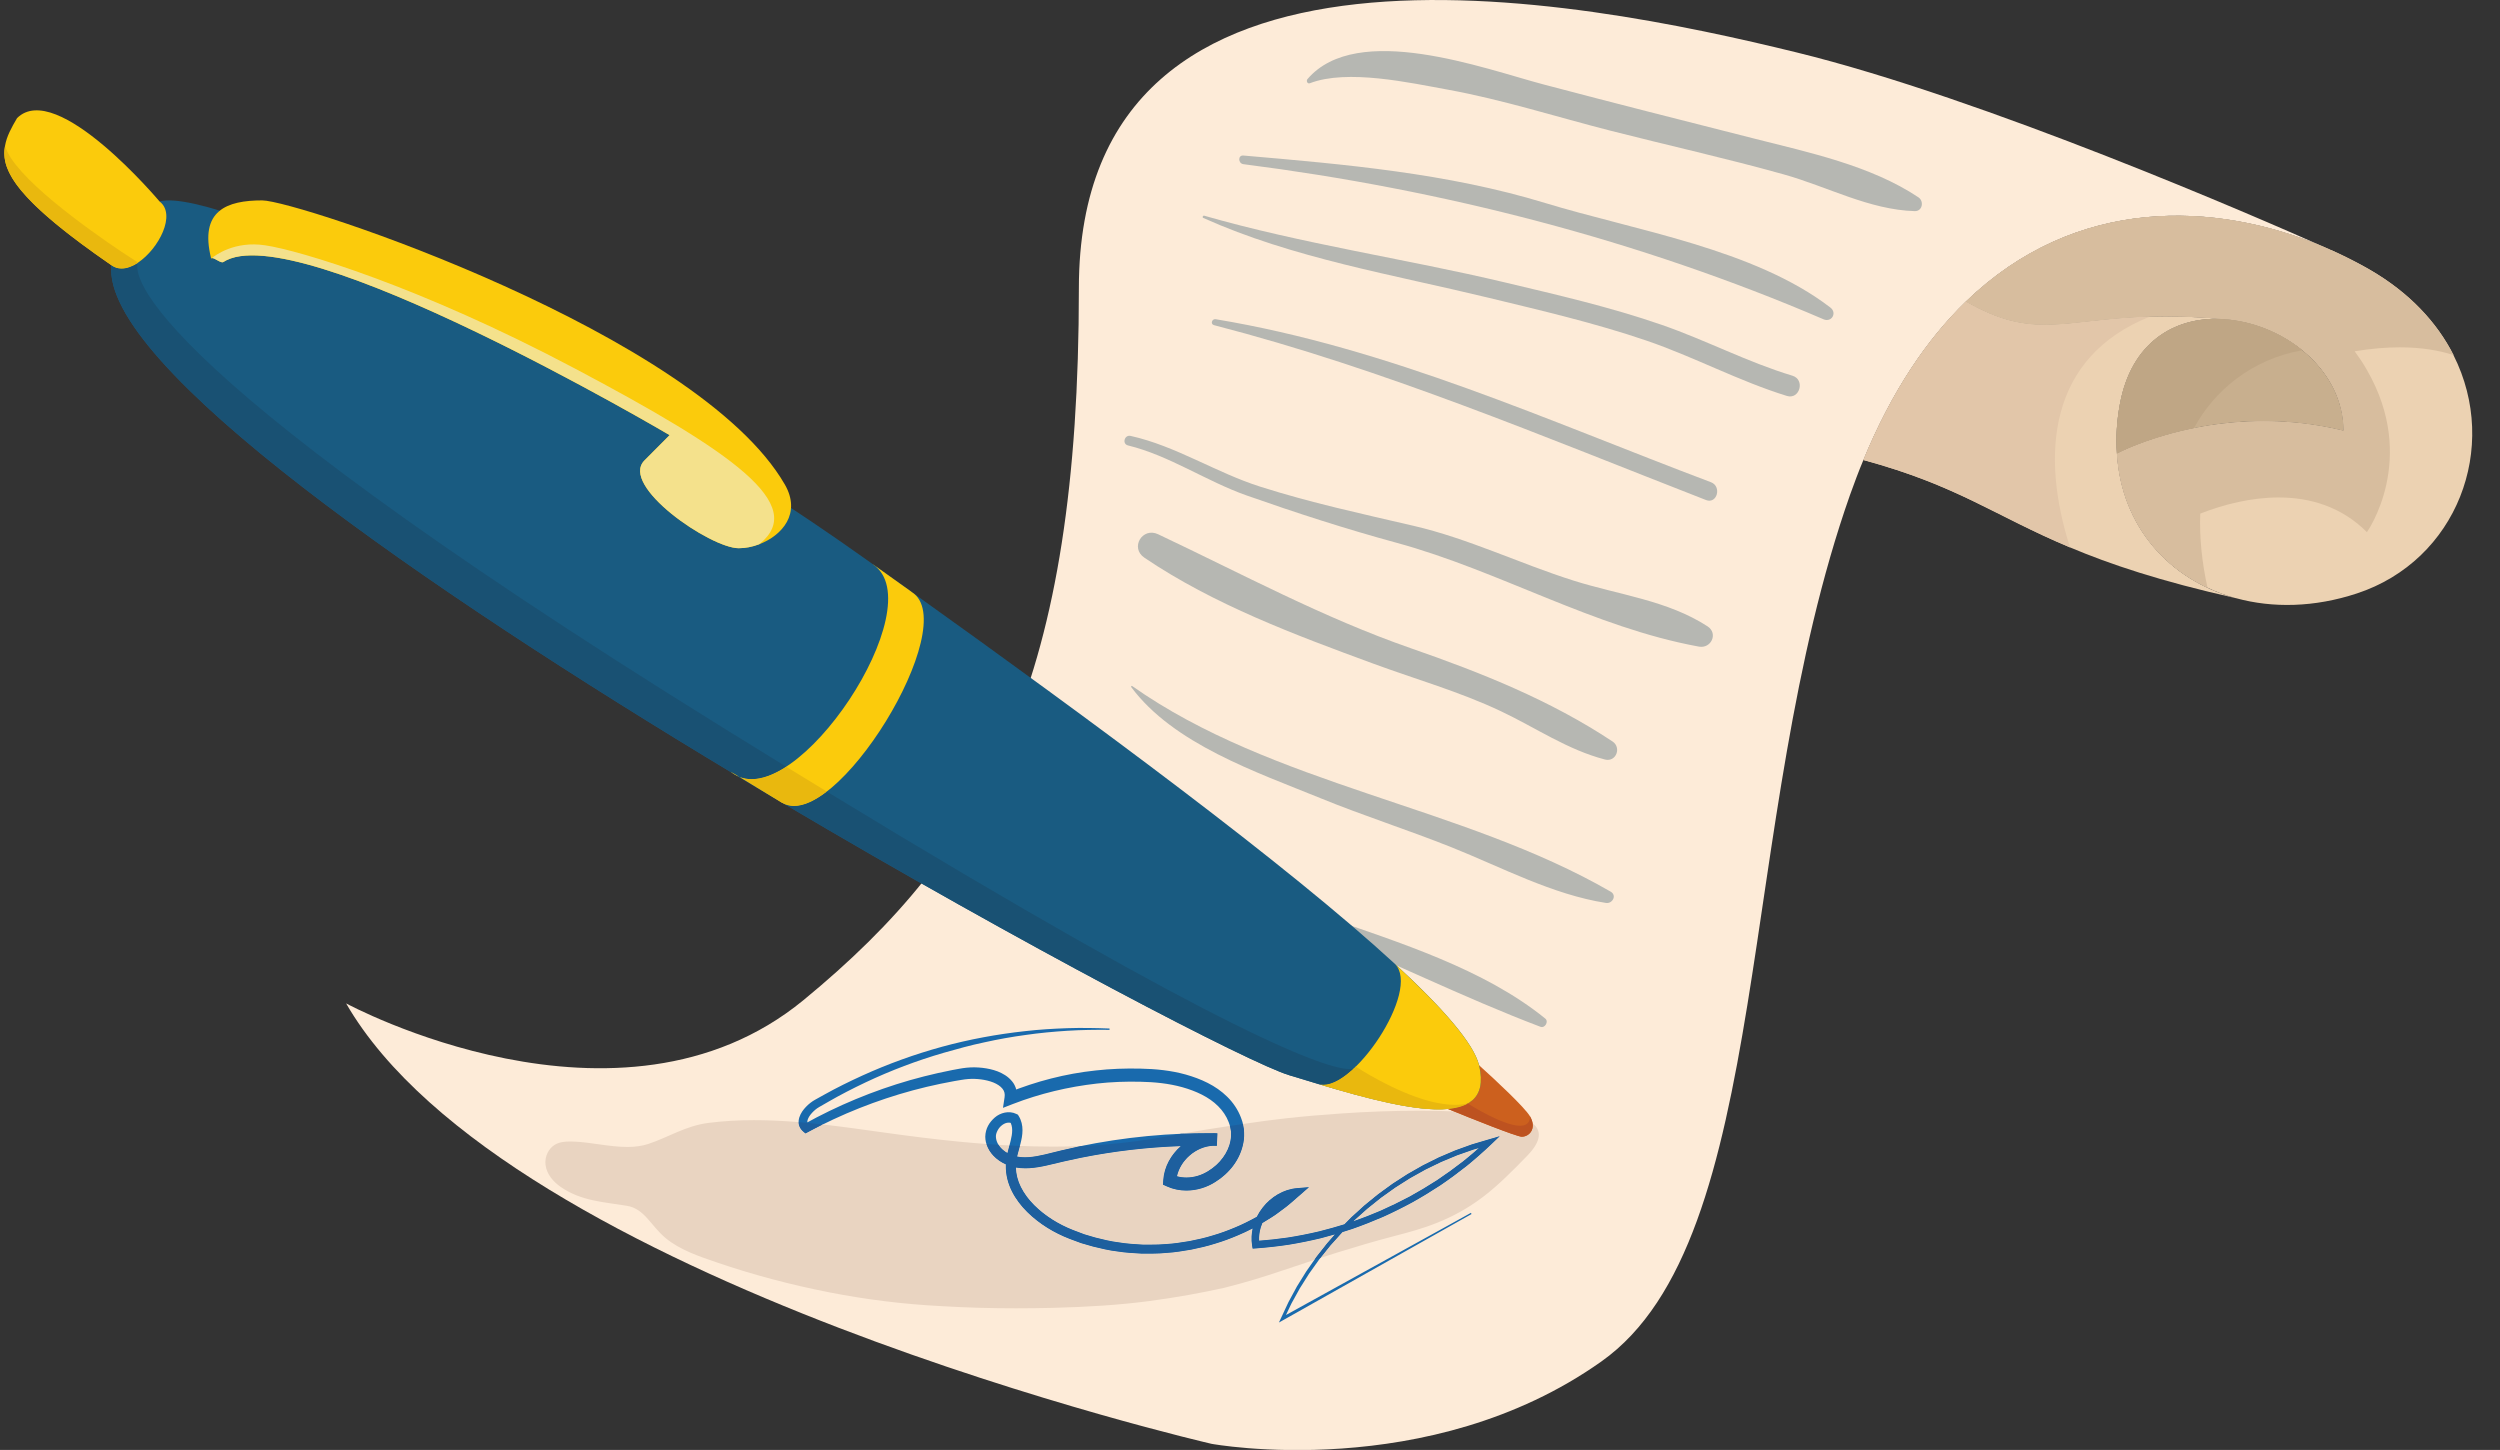 <?xml version="1.0" encoding="UTF-8"?><svg xmlns="http://www.w3.org/2000/svg" xmlns:xlink="http://www.w3.org/1999/xlink" height="235.0" preserveAspectRatio="xMidYMid meet" version="1.0" viewBox="-0.7 0.0 405.2 235.0" width="405.2" zoomAndPan="magnify"><rect x="-0.7" y="0.0" width="405.2" height="235.0" fill="#333333" stroke="none"/><defs><clipPath id="a"><path d="M 55 0 L 376 0 L 376 235.031 L 55 235.031 Z M 55 0"/></clipPath></defs><g><g clip-path="url(#a)"><path d="M 375.992 40.039 C 358.352 32.551 335.691 31.719 317.941 48.871 C 311.629 54.973 305.93 63.379 301.32 74.559 C 300.555 76.371 299.852 78.27 299.145 80.234 C 280.477 133.293 286.879 200.84 258.863 220.66 C 230.875 240.5 195.672 234.016 195.672 234.016 C 195.672 234.016 81.422 207.711 55.395 162.629 C 55.395 162.629 99.664 186.633 129.531 162.098 C 159.402 137.562 174.164 110.039 174.164 46.719 C 174.164 -16.586 255.578 -0.051 290.441 8.484 C 320.93 15.953 365.367 35.301 375.992 40.039" fill="#fdebd8"/></g><g><path d="M 381.285 96.191 C 374.414 98.453 367.676 98.582 361.742 96.961 L 361.551 96.918 C 359.992 96.492 358.5 95.938 357.094 95.254 C 348.836 91.391 343.031 83.668 342.414 73.512 C 343.184 73.109 359.203 64.914 379.152 69.824 C 379.152 60.328 370.383 53.18 361.422 51.902 C 360.996 51.816 360.547 51.773 360.121 51.773 C 359.801 51.73 359.48 51.711 359.16 51.688 C 350.172 50.871 344.008 51.41 339.062 51.949 C 331.09 52.82 326.293 53.691 317.941 48.871 C 335.691 31.719 358.352 32.551 375.992 40.039 C 376.102 40.082 376.207 40.125 376.293 40.168 L 376.527 40.273 C 376.699 40.336 376.848 40.402 376.996 40.488 C 377.125 40.531 377.23 40.57 377.316 40.613 C 377.551 40.723 377.766 40.809 378 40.934 L 378.172 41 L 378.191 41.02 C 378.301 41.062 378.34 41.086 378.34 41.086 C 380.09 41.918 381.797 42.789 383.418 43.73 C 389.863 47.465 394.301 52.285 396.969 57.555 L 396.969 57.574 C 404.52 72.555 397.48 90.879 381.285 96.191" fill="#ecd2b2"/></g><g><path d="M 379.152 69.824 C 369.809 67.52 361.336 68.094 354.895 69.395 C 347.555 70.867 342.816 73.301 342.414 73.512 C 342.223 70.996 342.371 68.352 342.883 65.555 C 344.738 55.398 351.777 51.434 359.16 51.688 C 359.48 51.711 359.801 51.73 360.121 51.773 C 360.547 51.816 360.977 51.859 361.422 51.902 C 365.391 52.477 369.34 54.184 372.473 56.766 C 376.422 59.965 379.152 64.531 379.152 69.824" fill="#c8af8e"/></g><g><path d="M 361.551 96.918 C 349.391 94.188 341.238 91.434 334.816 88.727 C 322.637 83.625 316.66 78.719 301.32 74.559 C 305.93 63.379 311.629 54.973 317.941 48.871 C 328.93 55.207 333.773 51.711 347.789 51.305 C 351.012 51.219 354.746 51.281 359.16 51.688 C 351.777 51.434 344.738 55.398 342.883 65.555 C 342.371 68.352 342.223 70.996 342.414 73.512 C 343.141 85.418 350.969 93.973 361.551 96.918" fill="#ecd2b2"/></g><g><path d="M 334.816 88.727 C 322.637 83.625 316.66 78.719 301.32 74.559 C 305.93 63.379 311.629 54.973 317.941 48.871 C 323.027 51.809 326.793 52.633 330.762 52.633 C 331.383 52.633 332.012 52.613 332.648 52.574 C 336.402 52.367 340.527 51.629 346.219 51.363 C 346.727 51.34 347.25 51.32 347.789 51.305 C 331.277 57.898 329.996 73.684 334.816 88.727" fill="#e2c6a9"/></g><g><path d="M 357.094 95.254 C 348.875 91.41 343.09 83.746 342.422 73.664 C 342.422 73.664 342.422 73.66 342.422 73.66 C 342.422 73.652 342.422 73.645 342.422 73.637 C 342.422 73.637 342.422 73.633 342.422 73.629 C 342.422 73.621 342.418 73.617 342.418 73.609 C 342.418 73.605 342.418 73.598 342.418 73.594 C 342.418 73.59 342.418 73.582 342.418 73.578 C 342.418 73.57 342.414 73.566 342.414 73.559 C 342.414 73.555 342.414 73.551 342.414 73.547 C 342.414 73.535 342.414 73.523 342.414 73.512 C 342.434 73.5 342.473 73.484 342.52 73.457 C 343.746 72.832 353.176 68.262 366.191 68.262 C 370.215 68.262 374.578 68.699 379.152 69.824 C 379.152 69.812 379.152 69.805 379.152 69.793 C 379.152 69.789 379.152 69.785 379.152 69.781 C 379.152 69.777 379.152 69.77 379.152 69.762 C 379.152 69.758 379.152 69.758 379.152 69.754 C 379.152 69.746 379.152 69.738 379.152 69.734 C 379.152 69.73 379.152 69.727 379.152 69.723 C 379.152 69.715 379.152 69.711 379.152 69.703 C 379.152 69.699 379.152 69.695 379.152 69.695 C 379.152 69.688 379.152 69.68 379.152 69.672 C 379.152 69.668 379.152 69.668 379.148 69.664 C 379.148 69.656 379.148 69.648 379.148 69.641 C 379.148 69.641 379.148 69.637 379.148 69.637 C 379.035 60.234 370.324 53.172 361.422 51.902 C 360.996 51.816 360.547 51.773 360.121 51.773 C 359.801 51.73 359.48 51.711 359.16 51.688 C 357.172 51.504 355.32 51.391 353.594 51.328 C 352.434 51.289 351.332 51.27 350.277 51.27 C 349.613 51.27 348.969 51.277 348.34 51.289 C 348.156 51.297 347.973 51.301 347.789 51.305 C 347.254 51.32 346.727 51.34 346.219 51.363 C 343.523 51.488 341.18 51.719 339.062 51.949 C 336.703 52.207 334.625 52.465 332.648 52.574 C 332.016 52.609 331.391 52.633 330.773 52.633 C 326.801 52.633 323.031 51.805 317.941 48.871 C 328.316 38.848 340.367 34.965 352.113 34.965 C 360.465 34.965 368.66 36.926 375.992 40.039 C 376.102 40.082 376.207 40.125 376.293 40.168 L 376.527 40.273 C 376.699 40.336 376.848 40.402 376.996 40.488 C 377.125 40.531 377.23 40.57 377.316 40.613 C 377.551 40.723 377.766 40.809 378 40.934 L 378.172 41 L 378.191 41.02 C 378.301 41.062 378.34 41.086 378.34 41.086 C 380.09 41.918 381.797 42.789 383.418 43.73 C 389.863 47.465 394.301 52.285 396.969 57.555 C 394.715 56.82 391.855 56.297 388.262 56.297 C 386.098 56.297 383.668 56.488 380.945 56.938 C 381.629 57.875 382.309 58.855 382.93 59.965 C 391.312 74.473 382.93 86.25 382.93 86.25 C 378.84 82.152 373.773 80.629 368.617 80.629 C 364.27 80.629 359.859 81.711 355.918 83.242 C 355.77 87.039 356.176 91.094 357.094 95.254" fill="#d7bd9e"/></g><g><path d="M 379.152 69.824 L 379.152 69.824 M 379.152 69.824 L 379.152 69.824 M 379.152 69.793 C 379.152 69.789 379.152 69.785 379.152 69.781 C 379.152 69.785 379.152 69.789 379.152 69.793 M 379.152 69.762 C 379.152 69.762 379.152 69.758 379.152 69.754 C 379.152 69.758 379.152 69.758 379.152 69.762 M 379.152 69.734 C 379.152 69.73 379.152 69.727 379.152 69.723 C 379.152 69.727 379.152 69.73 379.152 69.734 M 379.152 69.703 C 379.152 69.699 379.152 69.695 379.152 69.695 C 379.152 69.695 379.152 69.699 379.152 69.703 M 379.152 69.672 C 379.152 69.668 379.152 69.668 379.148 69.664 C 379.152 69.668 379.152 69.668 379.152 69.672 M 379.148 69.641 C 379.148 69.641 379.148 69.637 379.148 69.637 C 379.148 69.637 379.148 69.641 379.148 69.641 M 360.121 51.773 C 359.801 51.73 359.48 51.711 359.16 51.688 C 359.48 51.711 359.801 51.73 360.121 51.773" fill="#b89c7d"/></g><g><path d="M 342.422 73.664 C 342.422 73.664 342.422 73.664 342.422 73.66 C 342.422 73.66 342.422 73.664 342.422 73.664 M 342.422 73.637 C 342.422 73.637 342.422 73.633 342.422 73.629 C 342.422 73.633 342.422 73.637 342.422 73.637 M 342.418 73.609 C 342.418 73.605 342.418 73.598 342.418 73.594 C 342.418 73.598 342.418 73.605 342.418 73.609 M 342.418 73.578 C 342.418 73.57 342.414 73.566 342.414 73.559 C 342.414 73.566 342.418 73.57 342.418 73.578 M 342.414 73.547 C 342.414 73.535 342.414 73.523 342.414 73.512 C 342.414 73.523 342.414 73.535 342.414 73.547 M 359.16 51.688 C 357.172 51.508 355.32 51.391 353.594 51.328 C 355.32 51.391 357.172 51.504 359.16 51.688 M 346.219 51.363 C 346.727 51.34 347.254 51.32 347.789 51.305 C 347.973 51.301 348.156 51.297 348.34 51.289 C 348.152 51.297 347.969 51.301 347.789 51.305 C 347.254 51.32 346.727 51.34 346.219 51.363" fill="#d7bd9e"/></g><g><path d="M 330.762 52.633 C 326.793 52.633 323.027 51.809 317.941 48.871 C 323.031 51.805 326.801 52.633 330.773 52.633 C 331.391 52.633 332.016 52.609 332.648 52.574 C 332.012 52.613 331.383 52.633 330.762 52.633 M 346.219 51.363 C 346.727 51.34 347.254 51.32 347.789 51.305 C 347.25 51.32 346.727 51.34 346.219 51.363" fill="#cfb295"/></g><g><path d="M 342.414 73.512 C 342.359 72.816 342.332 72.105 342.332 71.391 C 342.332 69.516 342.512 67.574 342.883 65.555 C 342.891 65.52 342.895 65.484 342.902 65.449 C 342.902 65.441 342.906 65.438 342.906 65.43 C 342.91 65.398 342.918 65.367 342.926 65.34 C 342.926 65.332 342.926 65.328 342.926 65.324 C 344.785 55.645 351.414 51.68 358.492 51.676 C 358.492 51.676 358.492 51.676 358.496 51.676 C 358.719 51.676 358.938 51.68 359.16 51.688 C 359.48 51.711 359.801 51.73 360.121 51.773 C 360.547 51.816 360.977 51.859 361.422 51.902 C 365.391 52.477 369.34 54.184 372.473 56.766 C 364.109 58.238 358.074 63.484 354.895 69.395 C 347.961 70.785 343.352 73.035 342.52 73.457 C 342.473 73.484 342.438 73.5 342.414 73.512" fill="#bfa685"/></g><g><path d="M 342.414 73.512 C 342.359 72.816 342.332 72.105 342.332 71.391 C 342.332 72.105 342.359 72.816 342.414 73.512 M 342.902 65.449 C 342.902 65.441 342.906 65.438 342.906 65.43 C 342.906 65.438 342.902 65.441 342.902 65.449 M 342.926 65.34 C 342.926 65.332 342.926 65.328 342.926 65.324 C 342.926 65.328 342.926 65.332 342.926 65.34 M 359.16 51.688 C 358.938 51.68 358.719 51.676 358.496 51.676 C 358.719 51.676 358.938 51.68 359.16 51.688 M 358.492 51.676 C 358.492 51.676 358.492 51.676 358.496 51.676 C 358.492 51.676 358.492 51.676 358.492 51.676" fill="#e2c6a9"/></g><g><path d="M 342.414 73.512 C 342.438 73.5 342.473 73.484 342.52 73.457 C 342.473 73.484 342.434 73.5 342.414 73.512" fill="#b09476"/></g><g><path d="M 179.133 166.918 C 176.855 166.895 174.582 166.926 172.316 167.066 C 170.051 167.211 167.789 167.418 165.543 167.746 C 163.297 168.047 161.062 168.449 158.848 168.941 C 156.633 169.406 154.445 170.012 152.27 170.633 C 147.922 171.895 143.68 173.5 139.59 175.434 C 137.551 176.406 135.535 177.43 133.578 178.562 L 132.109 179.406 C 131.625 179.684 131.297 179.965 130.934 180.348 C 130.594 180.707 130.316 181.129 130.199 181.512 C 130.094 181.914 130.152 182.082 130.387 182.289 L 129.598 182.219 C 135.035 179.191 140.824 176.785 146.82 175.066 C 148.324 174.648 149.832 174.25 151.355 173.914 L 153.645 173.434 C 154.395 173.305 155.195 173.125 155.992 173.051 C 156.875 172.961 157.676 172.984 158.516 173.074 C 159.348 173.172 160.18 173.34 161 173.652 C 161.812 173.977 162.645 174.434 163.305 175.223 C 163.988 175.992 164.266 177.184 164.094 178.16 L 162.738 177.082 C 167.254 175.254 172.016 174.02 176.863 173.504 C 179.285 173.23 181.727 173.145 184.16 173.203 C 186.57 173.25 189.094 173.492 191.508 174.168 C 193.902 174.855 196.32 175.891 198.223 177.777 C 199.168 178.707 199.941 179.852 200.426 181.117 C 200.535 181.473 200.652 181.68 200.75 182.152 L 200.914 183.035 C 200.965 183.758 200.977 184.543 200.832 185.195 C 200.336 187.938 198.539 190.176 196.293 191.566 C 194.086 193 191.039 193.477 188.449 192.305 L 187.793 192.008 L 187.844 191.273 C 187.988 189.074 189.141 187.094 190.73 185.73 C 192.312 184.359 194.438 183.516 196.621 183.684 L 196.527 185.719 C 189.137 185.555 181.727 186.195 174.473 187.656 C 172.648 188.02 170.887 188.445 169.031 188.887 C 168.102 189.098 167.133 189.281 166.121 189.34 C 165.098 189.391 164.098 189.344 163.031 188.996 C 162.02 188.66 161.066 188.117 160.305 187.309 C 159.547 186.523 158.992 185.375 158.992 184.238 C 159.027 182.879 159.66 181.895 160.543 181.121 C 161.391 180.379 162.832 179.945 164.055 180.559 L 164.277 180.668 L 164.402 180.863 C 165.332 182.355 165.031 184.062 164.711 185.32 L 164.207 187.215 C 164.141 187.496 164.062 187.859 164.035 188.062 C 164.012 188.383 163.965 188.727 163.953 189.027 C 163.934 190.098 164.227 191.336 164.762 192.391 C 165.293 193.469 166.047 194.453 166.922 195.332 C 168.68 197.082 170.891 198.449 173.211 199.359 L 175.047 200.055 L 176.863 200.59 C 178.094 200.895 179.348 201.211 180.617 201.363 C 181.883 201.578 183.16 201.648 184.441 201.73 C 185.723 201.73 187.008 201.766 188.285 201.637 C 189.566 201.578 190.836 201.355 192.102 201.156 C 193.363 200.906 194.617 200.633 195.844 200.246 C 197.074 199.895 198.285 199.445 199.465 198.949 C 200.656 198.461 201.801 197.883 202.926 197.262 C 204.023 196.605 205.145 195.965 206.156 195.176 C 207.215 194.445 208.16 193.582 209.137 192.746 L 209.629 193.855 C 208.723 193.922 207.836 194.211 207.035 194.668 C 206.234 195.125 205.523 195.75 204.941 196.477 C 204.363 197.203 203.914 198.039 203.648 198.926 C 203.379 199.809 203.297 200.742 203.43 201.645 L 202.797 201.133 C 204.535 201.016 206.266 200.832 207.992 200.586 C 209.715 200.316 211.422 199.98 213.121 199.578 C 214.812 199.156 216.488 198.676 218.145 198.129 C 219.797 197.562 221.422 196.938 223.027 196.25 C 224.621 195.543 226.191 194.781 227.734 193.965 C 229.266 193.121 230.762 192.23 232.227 191.281 C 233.68 190.309 235.094 189.285 236.473 188.211 C 237.832 187.117 239.148 185.973 240.426 184.781 L 240.848 185.539 L 238.133 186.316 L 235.465 187.25 L 232.855 188.34 L 230.309 189.578 L 227.84 190.957 L 225.445 192.473 L 223.141 194.117 L 220.93 195.887 L 218.816 197.773 L 216.809 199.773 L 214.914 201.883 L 213.141 204.098 L 211.496 206.402 L 209.98 208.805 L 208.609 211.285 L 207.391 213.848 L 207.031 213.523 L 237.703 196.582 L 237.809 196.77 L 207.277 213.969 L 206.586 214.355 L 206.922 213.641 L 208.137 211.043 L 209.5 208.52 L 211.012 206.082 L 212.656 203.73 L 214.434 201.477 L 216.332 199.324 L 218.348 197.281 L 220.473 195.352 L 222.699 193.539 L 225.023 191.852 L 227.438 190.293 L 229.938 188.871 L 232.512 187.59 L 235.156 186.461 L 237.863 185.484 L 240.625 184.668 L 242.391 184.148 L 241.047 185.43 C 239.762 186.652 238.434 187.824 237.059 188.949 C 235.668 190.051 234.242 191.102 232.773 192.102 C 231.293 193.078 229.777 194 228.227 194.867 C 226.668 195.715 225.078 196.504 223.461 197.234 C 221.828 197.941 220.18 198.59 218.5 199.18 C 216.816 199.742 215.113 200.246 213.395 200.688 C 211.664 201.105 209.926 201.457 208.172 201.746 C 206.41 202.012 204.645 202.207 202.871 202.34 L 202.324 202.379 L 202.234 201.828 C 201.891 199.629 202.633 197.395 203.965 195.703 C 205.293 194.012 207.293 192.758 209.523 192.574 L 211.469 192.414 L 210.016 193.684 C 209.012 194.559 208.027 195.465 206.93 196.23 C 205.883 197.059 204.723 197.734 203.582 198.422 C 202.418 199.074 201.23 199.684 200 200.199 C 198.773 200.727 197.52 201.195 196.242 201.574 C 194.973 201.98 193.672 202.273 192.363 202.543 C 191.047 202.758 189.73 202.996 188.395 203.066 C 187.066 203.207 185.73 203.184 184.395 203.188 C 183.062 203.113 181.727 203.047 180.402 202.832 C 179.07 202.68 177.773 202.363 176.465 202.043 L 174.512 201.48 L 172.672 200.797 C 170.121 199.812 167.773 198.383 165.801 196.453 C 163.867 194.531 162.27 191.965 162.324 188.902 C 162.336 188.555 162.379 188.242 162.402 187.91 C 162.457 187.465 162.527 187.188 162.605 186.832 L 163.098 184.926 C 163.41 183.707 163.508 182.562 162.98 181.77 L 163.324 182.074 C 162.824 181.828 162.172 181.973 161.629 182.434 C 161.094 182.855 160.715 183.641 160.715 184.16 C 160.715 185.621 162.043 186.84 163.57 187.312 C 164.281 187.551 165.184 187.613 166.016 187.551 C 166.867 187.496 167.742 187.328 168.625 187.121 C 170.402 186.68 172.266 186.215 174.102 185.836 C 181.477 184.289 189.023 183.57 196.566 183.68 L 196.473 185.715 C 194.918 185.605 193.309 186.234 192.098 187.301 C 190.879 188.363 190.051 189.871 189.949 191.414 L 189.344 190.387 C 191.152 191.195 193.398 190.922 195.184 189.766 C 196.984 188.664 198.406 186.824 198.746 184.828 C 198.855 184.305 198.824 183.891 198.828 183.422 L 198.664 182.539 C 198.652 182.43 198.512 182.086 198.441 181.871 C 198.074 180.906 197.484 180.031 196.73 179.285 C 195.223 177.773 193.109 176.828 190.938 176.215 C 188.742 175.605 186.473 175.375 184.105 175.328 C 181.766 175.277 179.422 175.359 177.094 175.621 C 172.441 176.148 167.852 177.242 163.477 178.934 L 161.863 179.562 L 162.121 177.855 C 162.203 177.309 162.109 176.859 161.777 176.453 C 161.453 176.043 160.91 175.695 160.297 175.445 C 159.059 174.961 157.551 174.789 156.199 174.891 C 155.457 174.949 154.75 175.102 153.977 175.223 L 151.73 175.66 C 150.234 175.961 148.754 176.332 147.277 176.719 C 141.387 178.312 135.672 180.578 130.285 183.477 L 129.852 183.707 L 129.492 183.406 C 129.18 183.141 128.898 182.762 128.789 182.316 C 128.684 181.871 128.75 181.457 128.855 181.102 C 129.09 180.395 129.488 179.863 129.93 179.402 C 130.344 178.957 130.914 178.516 131.426 178.238 L 132.93 177.402 C 134.934 176.285 136.992 175.277 139.078 174.324 C 143.254 172.426 147.574 170.867 151.992 169.656 C 156.41 168.449 160.926 167.621 165.469 167.125 C 167.734 166.863 170.02 166.727 172.297 166.648 C 174.582 166.574 176.863 166.613 179.137 166.703 L 179.133 166.918" fill="#196aad"/></g><g><path d="M 163.988 212.051 C 160.07 212.051 156.031 211.949 151.965 211.703 C 145.801 211.395 139.676 210.641 133.574 209.438 C 127.461 208.23 121.371 206.633 115.367 204.574 C 112.734 203.672 109.535 202.621 107.188 200.672 C 104.762 198.66 103.797 195.918 100.914 195.438 C 97.223 194.82 93.52 194.688 90.199 192.391 C 89.055 191.602 87.906 190.367 87.719 188.793 C 87.551 187.359 88.285 186.105 89.223 185.543 C 89.957 185.109 90.797 185.016 91.652 185.016 C 91.891 185.016 92.133 185.02 92.371 185.031 C 95.043 185.133 98.102 185.898 100.977 185.898 C 102.152 185.898 103.301 185.77 104.375 185.41 C 107.629 184.336 110.395 182.484 114.102 182.004 C 116.527 181.688 118.996 181.555 121.512 181.555 C 123.672 181.555 125.859 181.652 128.082 181.82 C 128.301 181.836 128.52 181.852 128.734 181.871 C 128.738 182.016 128.754 182.164 128.789 182.316 C 128.898 182.762 129.18 183.141 129.492 183.406 L 129.852 183.707 L 130.285 183.477 C 131.066 183.055 131.855 182.648 132.652 182.254 C 135.871 182.613 139.133 183.078 142.391 183.535 C 146.512 184.113 150.629 184.637 154.73 185.039 C 156.223 185.184 157.703 185.309 159.18 185.418 C 159.402 186.133 159.809 186.797 160.305 187.309 C 160.887 187.93 161.586 188.395 162.332 188.727 C 162.328 188.785 162.328 188.844 162.324 188.902 C 162.27 191.965 163.867 194.531 165.801 196.453 C 167.773 198.383 170.121 199.812 172.672 200.797 L 174.512 201.48 L 176.465 202.043 C 177.773 202.363 179.07 202.68 180.402 202.832 C 181.727 203.047 183.062 203.113 184.395 203.188 C 185.73 203.184 187.066 203.207 188.395 203.066 C 189.73 202.996 191.047 202.758 192.363 202.543 C 193.672 202.273 194.973 201.98 196.242 201.574 C 197.52 201.195 198.773 200.727 200 200.199 C 200.793 199.867 201.57 199.496 202.336 199.098 C 202.137 199.984 202.094 200.91 202.234 201.828 L 202.324 202.379 L 202.871 202.34 C 204.645 202.207 206.41 202.012 208.172 201.746 C 209.926 201.457 211.664 201.105 213.395 200.688 C 214.16 200.492 214.922 200.281 215.68 200.062 L 214.434 201.477 L 212.656 203.73 L 212.328 204.203 C 210.633 204.758 208.941 205.324 207.246 205.898 C 204.23 206.922 201.074 207.895 197.66 208.746 C 194.031 209.543 190.027 210.289 185.457 210.891 C 180.797 211.504 175.578 211.84 169.867 211.98 C 167.945 212.023 165.984 212.051 163.988 212.051 M 213.312 203.883 L 214.914 201.883 L 216.809 199.773 L 216.883 199.699 C 217.426 199.531 217.965 199.359 218.5 199.18 C 220.18 198.59 221.828 197.941 223.461 197.234 C 225.078 196.504 226.668 195.715 228.227 194.867 C 229.777 194 231.293 193.078 232.773 192.102 C 234.242 191.102 235.668 190.051 237.059 188.949 C 238.434 187.824 239.762 186.652 241.047 185.43 L 242.391 184.148 L 240.625 184.668 L 237.863 185.484 L 235.156 186.461 L 232.512 187.59 L 229.938 188.871 L 227.438 190.293 L 225.023 191.852 L 222.699 193.539 L 220.473 195.352 L 218.348 197.281 L 217.215 198.43 C 215.863 198.852 214.496 199.234 213.121 199.578 C 211.422 199.98 209.715 200.316 207.992 200.586 C 206.457 200.809 204.918 200.977 203.375 201.094 C 203.336 200.367 203.434 199.629 203.648 198.926 C 203.719 198.691 203.801 198.457 203.898 198.234 C 204.934 197.609 205.977 196.984 206.93 196.23 C 208.027 195.465 209.012 194.559 210.016 193.684 L 211.469 192.414 L 209.523 192.574 C 207.293 192.758 205.293 194.012 203.965 195.703 C 203.598 196.168 203.277 196.676 203.008 197.211 C 202.98 197.227 202.953 197.246 202.926 197.262 C 201.801 197.883 200.656 198.461 199.465 198.949 C 198.285 199.445 197.074 199.895 195.844 200.246 C 194.617 200.633 193.363 200.906 192.102 201.156 C 190.836 201.355 189.566 201.578 188.285 201.637 C 187.457 201.719 186.625 201.734 185.793 201.734 C 185.344 201.734 184.891 201.73 184.441 201.73 C 183.16 201.648 181.883 201.578 180.617 201.363 C 179.348 201.211 178.094 200.895 176.863 200.59 L 175.047 200.055 L 173.211 199.359 C 170.891 198.449 168.68 197.082 166.922 195.332 C 166.047 194.453 165.293 193.469 164.762 192.391 C 164.258 191.402 163.969 190.25 163.953 189.23 C 164.465 189.32 164.969 189.355 165.473 189.355 C 165.688 189.355 165.906 189.352 166.121 189.34 C 167.133 189.281 168.102 189.098 169.031 188.887 C 170.887 188.445 172.648 188.02 174.473 187.656 C 179.82 186.582 185.25 185.949 190.695 185.758 C 189.125 187.121 187.988 189.09 187.844 191.273 L 187.793 192.008 L 188.449 192.305 C 189.453 192.758 190.523 192.965 191.59 192.965 C 193.273 192.965 194.941 192.445 196.293 191.566 C 198.539 190.176 200.336 187.938 200.832 185.195 C 200.977 184.543 200.965 183.758 200.914 183.035 L 200.754 182.176 C 203.195 181.816 205.543 181.5 207.848 181.242 C 210.785 180.918 213.715 180.676 216.621 180.477 C 220.82 180.184 225.031 180.027 229.281 180.027 C 229.449 180.027 229.613 180.027 229.781 180.027 C 231.488 180.031 233.207 180.066 234.934 180.133 C 239.117 181.828 245.207 184.242 245.957 184.242 C 246.797 184.242 247.734 183.578 247.734 182.43 C 247.734 182.32 247.727 182.207 247.711 182.094 C 249.031 183.105 249.34 184.75 246.824 187.336 C 244.523 189.703 242.152 192.113 239.625 194.027 C 234.539 197.875 229.676 199.203 225.453 200.297 C 222.207 201.141 219.117 202.059 216.109 202.992 C 215.176 203.285 214.242 203.578 213.312 203.883 M 218.625 197.961 L 218.816 197.773 L 220.93 195.887 L 223.141 194.117 L 225.445 192.473 L 227.84 190.957 L 230.309 189.578 L 232.855 188.34 L 235.465 187.25 L 238.133 186.316 L 239.02 186.062 C 238.188 186.801 237.336 187.516 236.473 188.211 C 235.094 189.285 233.68 190.309 232.227 191.281 C 230.762 192.23 229.266 193.121 227.734 193.965 C 226.191 194.781 224.621 195.543 223.027 196.25 C 221.578 196.867 220.113 197.441 218.625 197.961 M 191.59 190.852 C 191.07 190.852 190.555 190.785 190.062 190.648 C 190.34 189.383 191.082 188.188 192.098 187.301 C 193.164 186.359 194.539 185.762 195.918 185.707 C 196.121 185.711 196.324 185.715 196.527 185.719 L 196.621 183.684 C 196.438 183.668 196.254 183.66 196.07 183.66 C 195.945 183.66 195.82 183.664 195.699 183.672 C 195.496 183.668 195.297 183.668 195.094 183.668 C 193.633 183.668 192.172 183.699 190.715 183.762 C 193.465 183.281 196.094 182.879 198.59 182.496 C 198.609 182.496 198.633 182.492 198.652 182.488 C 198.66 182.508 198.664 182.527 198.664 182.539 L 198.828 183.422 C 198.824 183.891 198.855 184.305 198.746 184.828 C 198.406 186.824 196.984 188.664 195.184 189.766 C 194.09 190.473 192.824 190.852 191.59 190.852 M 165.426 187.574 C 164.992 187.574 164.555 187.539 164.152 187.461 C 164.172 187.375 164.188 187.293 164.207 187.215 L 164.602 185.73 C 165.355 185.762 166.105 185.785 166.855 185.805 C 167.91 185.832 168.949 185.844 169.98 185.844 C 171.52 185.844 173.027 185.816 174.508 185.754 C 174.371 185.781 174.234 185.809 174.102 185.836 C 172.266 186.215 170.402 186.68 168.625 187.121 C 167.742 187.328 166.867 187.496 166.016 187.551 C 165.82 187.566 165.625 187.574 165.426 187.574 M 162.594 186.891 C 161.988 186.551 161.473 186.09 161.133 185.551 C 161.727 185.586 162.32 185.621 162.91 185.652 L 162.605 186.832 C 162.602 186.852 162.598 186.871 162.594 186.891" fill="#e9d4c1"/></g><g><path d="M 212.328 204.203 L 212.656 203.73 L 214.434 201.477 L 215.68 200.062 C 214.922 200.281 214.16 200.492 213.395 200.688 C 211.664 201.105 209.926 201.457 208.172 201.746 C 206.41 202.012 204.645 202.207 202.871 202.34 L 202.324 202.379 L 202.234 201.828 C 202.094 200.91 202.137 199.984 202.336 199.098 C 201.57 199.496 200.793 199.867 200 200.199 C 198.773 200.727 197.52 201.195 196.242 201.574 C 194.973 201.98 193.672 202.273 192.363 202.543 C 191.047 202.758 189.73 202.996 188.395 203.066 C 187.066 203.207 185.73 203.184 184.395 203.188 C 183.062 203.113 181.727 203.047 180.402 202.832 C 179.07 202.68 177.773 202.363 176.465 202.043 L 174.512 201.48 L 172.672 200.797 C 170.121 199.812 167.773 198.383 165.801 196.453 C 163.867 194.531 162.27 191.965 162.324 188.902 C 162.328 188.844 162.328 188.785 162.332 188.727 C 161.586 188.395 160.887 187.93 160.305 187.309 C 159.809 186.797 159.402 186.133 159.18 185.418 C 159.832 185.465 160.484 185.512 161.133 185.551 C 161.473 186.09 161.988 186.551 162.594 186.891 C 162.598 186.871 162.602 186.852 162.605 186.832 L 162.91 185.652 C 163.477 185.68 164.039 185.707 164.602 185.73 L 164.207 187.215 C 164.188 187.293 164.172 187.375 164.152 187.461 C 164.555 187.539 164.992 187.574 165.426 187.574 C 165.625 187.574 165.82 187.566 166.016 187.551 C 166.867 187.496 167.742 187.328 168.625 187.121 C 170.402 186.68 172.266 186.215 174.102 185.836 C 174.234 185.809 174.371 185.781 174.508 185.754 C 175.746 185.703 176.965 185.629 178.156 185.531 C 181.727 185.246 185.086 184.785 188.25 184.207 C 189.082 184.051 189.902 183.902 190.715 183.762 C 192.172 183.699 193.633 183.668 195.094 183.668 C 195.297 183.668 195.496 183.668 195.699 183.672 C 195.82 183.664 195.945 183.66 196.07 183.66 C 196.254 183.66 196.438 183.668 196.621 183.684 L 196.527 185.719 C 196.324 185.715 196.121 185.711 195.918 185.707 C 194.539 185.762 193.164 186.359 192.098 187.301 C 191.082 188.188 190.34 189.383 190.062 190.648 C 190.555 190.785 191.07 190.852 191.59 190.852 C 192.824 190.852 194.09 190.473 195.184 189.766 C 196.984 188.664 198.406 186.824 198.746 184.828 C 198.855 184.305 198.824 183.891 198.828 183.422 L 198.664 182.539 C 198.664 182.527 198.66 182.508 198.652 182.488 C 199.363 182.383 200.062 182.277 200.754 182.176 L 200.914 183.035 C 200.965 183.758 200.977 184.543 200.832 185.195 C 200.336 187.938 198.539 190.176 196.293 191.566 C 194.941 192.445 193.273 192.965 191.59 192.965 C 190.523 192.965 189.453 192.758 188.449 192.305 L 187.793 192.008 L 187.844 191.273 C 187.988 189.09 189.125 187.121 190.695 185.758 C 185.25 185.949 179.82 186.582 174.473 187.656 C 172.648 188.02 170.887 188.445 169.031 188.887 C 168.102 189.098 167.133 189.281 166.121 189.34 C 165.906 189.352 165.688 189.355 165.473 189.355 C 164.969 189.355 164.465 189.32 163.953 189.23 C 163.969 190.25 164.258 191.402 164.762 192.391 C 165.293 193.469 166.047 194.453 166.922 195.332 C 168.68 197.082 170.891 198.449 173.211 199.359 L 175.047 200.055 L 176.863 200.59 C 178.094 200.895 179.348 201.211 180.617 201.363 C 181.883 201.578 183.16 201.648 184.441 201.73 C 184.891 201.73 185.344 201.734 185.793 201.734 C 186.625 201.734 187.457 201.719 188.285 201.637 C 189.566 201.578 190.836 201.355 192.102 201.156 C 193.363 200.906 194.617 200.633 195.844 200.246 C 197.074 199.895 198.285 199.445 199.465 198.949 C 200.656 198.461 201.801 197.883 202.926 197.262 C 202.953 197.246 202.98 197.227 203.008 197.211 C 203.277 196.676 203.598 196.168 203.965 195.703 C 205.293 194.012 207.293 192.758 209.523 192.574 L 211.469 192.414 L 210.016 193.684 C 209.012 194.559 208.027 195.465 206.93 196.23 C 205.977 196.984 204.934 197.609 203.898 198.234 C 203.801 198.457 203.719 198.691 203.648 198.926 C 203.434 199.629 203.336 200.367 203.375 201.094 C 204.918 200.977 206.457 200.809 207.992 200.586 C 209.715 200.316 211.422 199.98 213.121 199.578 C 214.496 199.234 215.863 198.852 217.215 198.43 L 218.348 197.281 L 220.473 195.352 L 222.699 193.539 L 225.023 191.852 L 227.438 190.293 L 229.938 188.871 L 232.512 187.59 L 235.156 186.461 L 237.863 185.484 L 240.625 184.668 L 242.391 184.148 L 241.047 185.43 C 239.762 186.652 238.434 187.824 237.059 188.949 C 235.668 190.051 234.242 191.102 232.773 192.102 C 231.293 193.078 229.777 194 228.227 194.867 C 226.668 195.715 225.078 196.504 223.461 197.234 C 221.828 197.941 220.18 198.59 218.5 199.18 C 217.965 199.359 217.426 199.531 216.883 199.699 L 216.809 199.773 L 214.914 201.883 L 213.312 203.883 C 212.984 203.988 212.656 204.094 212.328 204.203 M 239.02 186.062 L 238.133 186.316 L 235.465 187.25 L 232.855 188.34 L 230.309 189.578 L 227.84 190.957 L 225.445 192.473 L 223.141 194.117 L 220.93 195.887 L 218.816 197.773 L 218.625 197.961 C 220.113 197.441 221.578 196.867 223.027 196.25 C 224.621 195.543 226.191 194.781 227.734 193.965 C 229.266 193.121 230.762 192.23 232.227 191.281 C 233.68 190.309 235.094 189.285 236.473 188.211 C 237.336 187.516 238.188 186.801 239.02 186.062 M 129.852 183.707 L 129.492 183.406 C 129.18 183.141 128.898 182.762 128.789 182.316 C 128.754 182.164 128.738 182.016 128.734 181.871 C 130.031 181.977 131.34 182.105 132.652 182.254 C 131.855 182.648 131.066 183.055 130.285 183.477 L 129.852 183.707" fill="#1d5f9e"/></g><g><path d="M 211.602 13.492 C 217.676 11.152 227.805 13.414 233.977 14.535 C 242.828 16.148 251.586 18.949 260.301 21.176 C 269.648 23.562 279.105 25.664 288.395 28.262 C 295.469 30.238 302.27 34.008 309.637 34.219 C 310.891 34.258 311.184 32.613 310.242 31.984 C 302.52 26.832 292.48 24.707 283.578 22.449 C 272.195 19.562 260.809 16.684 249.453 13.68 C 239.848 11.141 219.262 3.406 211.211 12.824 C 210.98 13.098 211.191 13.648 211.602 13.492" fill="#b6b7b2"/></g><g><path d="M 200.828 26.609 C 233.121 30.727 264.902 38.891 294.855 51.75 C 296.168 52.312 297.098 50.715 295.969 49.848 C 283.594 40.34 264.305 37.352 249.727 32.898 C 233.902 28.066 217.238 26.629 200.828 25.207 C 199.918 25.129 199.953 26.496 200.828 26.609" fill="#b6b7b2"/></g><g><path d="M 194.324 35.324 C 208.844 41.855 225.141 44.52 240.535 48.254 C 249.082 50.324 257.797 52.352 266.129 55.195 C 273.883 57.844 281.078 61.746 288.914 64.172 C 291.008 64.82 291.914 61.523 289.82 60.895 C 282.527 58.695 275.809 55.137 268.633 52.652 C 260.371 49.789 251.727 47.797 243.227 45.777 C 227.137 41.949 210.312 39.52 194.48 34.961 C 194.27 34.898 194.113 35.23 194.324 35.324" fill="#b6b7b2"/></g><g><path d="M 196.07 52.703 C 223.629 59.816 249.391 70.754 275.812 81.047 C 277.605 81.746 278.406 78.832 276.609 78.156 C 250.152 68.188 224.441 56.398 196.34 51.738 C 195.719 51.637 195.438 52.539 196.07 52.703" fill="#b6b7b2"/></g><g><path d="M 182.125 72.195 C 188.824 73.828 194.828 78.008 201.387 80.316 C 209.461 83.16 217.426 85.73 225.676 87.98 C 242.316 92.523 257.566 101.684 274.664 104.805 C 276.641 105.164 277.828 102.668 276.055 101.516 C 269.531 97.285 261.68 96.426 254.344 94.105 C 245.641 91.355 237.355 87.305 228.445 85.234 C 220.031 83.273 211.84 81.512 203.582 78.887 C 196.379 76.602 189.914 72.293 182.551 70.652 C 181.551 70.43 181.121 71.949 182.125 72.195" fill="#b6b7b2"/></g><g><path d="M 184.781 90.391 C 196.039 98.004 209.207 102.902 221.914 107.574 C 228.812 110.113 235.898 112.117 242.562 115.273 C 248.25 117.965 253.312 121.504 259.43 123.102 C 261.227 123.57 262.156 121.168 260.66 120.18 C 250.555 113.477 239.391 109.035 228.004 105.078 C 213.715 100.113 200.625 93.02 187.004 86.59 C 184.449 85.387 182.414 88.789 184.781 90.391" fill="#b6b7b2"/></g><g><path d="M 182.602 111.301 C 189.465 120.602 202.996 125.152 213.344 129.379 C 220.324 132.23 227.527 134.516 234.535 137.316 C 242.656 140.559 250.934 145.004 259.59 146.348 C 260.641 146.512 261.414 145.129 260.359 144.52 C 236.227 130.578 205.688 127.336 182.746 111.156 L 182.602 111.301" fill="#b6b7b2"/></g><g><path d="M 174.766 135.102 C 187.23 137.137 199.801 145.672 211.613 150.453 C 224.148 155.523 236.391 161.648 248.973 166.422 C 249.703 166.699 250.363 165.582 249.754 165.086 C 239.828 157.027 226.012 152.746 214.078 148.574 C 201.402 144.145 188.188 135.887 174.871 134.316 C 174.426 134.266 174.316 135.027 174.766 135.102" fill="#b6b7b2"/></g><g><path d="M 167.66 141.5 C 168.281 143.391 168.535 143.398 170.445 144.508 C 173.672 146.375 176.855 148.289 180.016 150.273 C 185.469 153.691 191.242 156.789 197.309 158.988 C 198.52 159.426 199.203 157.805 198.477 156.98 C 194.773 152.781 189.184 151.566 184.379 149.012 C 178.898 146.098 173.406 143.984 167.809 141.387 L 167.66 141.5" fill="#b6b7b2"/></g><g><path d="M 245.957 184.242 C 245.148 184.242 238.105 181.426 233.969 179.738 L 233.945 179.738 C 232.152 178.992 230.918 178.48 230.918 178.48 L 230.938 178.461 L 237.105 170.906 C 237.105 170.906 237.895 171.613 239.023 172.656 C 241.754 175.109 246.449 179.504 247.281 180.934 C 248.453 182.984 247.109 184.242 245.957 184.242" fill="#cc601e"/></g><g><path d="M 237.188 178.844 C 236.336 179.332 235.246 179.613 233.969 179.738 L 233.945 179.738 C 228.805 180.207 220.695 178.012 213.082 175.73 C 211.438 175.238 209.84 174.746 208.281 174.277 C 202.07 172.422 165.547 153.477 126.055 130.094 L 126.035 130.094 C 123.453 128.559 120.852 127.023 118.246 125.441 L 118.184 125.398 C 67.898 95.168 15.777 59.176 17.355 42.984 L 18.996 40.809 L 25.164 32.656 C 34.57 29.949 95.055 58.941 139.305 90.41 C 139.797 90.754 140.285 91.113 140.777 91.457 C 142.805 92.906 144.871 94.379 146.941 95.852 L 147.07 95.957 C 176.406 116.93 207.895 140.121 225.391 156.23 C 233.156 163.375 238.172 169.137 239.023 172.656 L 239.047 172.723 C 239.793 175.922 239.004 177.84 237.188 178.844" fill="#195b81"/></g><g><path d="M 21.684 42.555 L 21.664 42.598 C 20.148 43.578 18.57 43.902 17.355 42.984 C 2.312 32.613 -0.672 27.73 0.117 23.633 C 0.371 22.098 1.16 20.688 2.059 19.152 C 8.457 12.754 25.164 32.656 25.164 32.656 C 27.914 34.746 25.035 40.316 21.684 42.555" fill="#fbcb0c"/></g><g><path d="M 122.344 88.215 C 121.234 88.641 120.102 88.852 119.035 88.852 C 114.43 88.852 99.664 78.719 103.762 74.621 C 107.836 70.527 107.836 70.527 107.836 70.527 C 107.836 70.527 47.242 34.789 35.488 42.473 C 35.082 42.727 33.996 41.684 33.613 41.852 L 33.527 41.918 C 31.562 34.086 36.098 32.48 41.793 32.48 C 47.488 32.48 112.402 54.078 126.504 78.527 C 129.215 83.223 126.055 86.805 122.344 88.215" fill="#fbcb0c"/></g><g><path d="M 122.344 88.215 C 121.234 88.641 120.102 88.852 119.035 88.852 C 114.43 88.852 99.664 78.719 103.762 74.621 C 107.836 70.527 107.836 70.527 107.836 70.527 C 107.836 70.527 47.242 34.789 35.488 42.473 C 35.082 42.727 33.996 41.684 33.613 41.852 C 34.125 41.426 37.301 38.992 42.293 39.762 C 47.758 40.57 67.148 46.312 92.559 59.773 C 117.969 73.234 130.387 81.855 122.344 88.215" fill="#f4e18c"/></g><g><path d="M 126.055 130.094 L 126.035 130.094 C 123.453 128.559 115.711 123.762 118.246 125.441 C 128.184 132.031 150.711 98.066 140.777 91.477 L 140.777 91.457 C 142.805 92.906 144.871 94.379 146.941 95.852 L 147.07 95.957 C 155.496 101.145 134.48 135.281 126.055 130.094" fill="#fbcb0c"/></g><g><path d="M 213.082 175.73 C 218.414 177.266 229.699 160.516 225.391 156.23 C 233.199 163.418 238.234 169.199 239.047 172.723 C 241.562 183.559 226.586 179.762 213.082 175.73" fill="#fbcb0c"/></g><g><path d="M 245.957 184.242 C 245.148 184.242 238.109 181.426 233.969 179.738 C 235.246 179.621 236.344 179.34 237.203 178.855 C 237.535 179.062 242.906 182.461 245.668 182.461 C 246.633 182.461 247.281 182.047 247.281 180.934 C 247.602 181.496 247.734 181.996 247.734 182.43 C 247.734 183.578 246.797 184.242 245.957 184.242" fill="#bd5220"/></g><g><path d="M 230.469 179.719 C 225.527 179.312 219.148 177.547 213.082 175.73 C 211.438 175.238 209.84 174.746 208.281 174.277 C 202.078 172.426 165.613 153.512 126.164 130.156 C 126.727 130.477 127.344 130.629 128.004 130.629 C 129.586 130.629 131.41 129.762 133.309 128.297 C 199.516 168.676 214.59 173.27 218.023 173.27 C 218.359 173.27 218.586 173.227 218.738 173.164 C 217.004 174.781 215.254 175.828 213.812 175.828 C 213.559 175.828 213.312 175.797 213.082 175.73 C 219.152 177.543 225.523 179.309 230.469 179.719 M 219.031 172.883 C 219.031 172.875 219.031 172.871 219.031 172.871 C 219.031 172.871 219.035 172.871 219.039 172.875 C 219.039 172.879 219.035 172.883 219.031 172.883 M 126.035 130.094 C 123.57 128.629 121.09 127.164 118.605 125.66 C 118.797 125.766 118.988 125.855 119.184 125.934 C 121.121 127.102 124.496 129.18 126.035 130.094 M 121.121 126.285 C 120.445 126.285 119.797 126.172 119.184 125.934 C 118.348 125.426 117.777 125.09 117.746 125.09 C 117.727 125.09 117.855 125.184 118.176 125.395 C 68.629 95.605 17.301 60.227 17.32 43.707 C 17.32 43.461 17.332 43.219 17.355 42.984 C 17.852 43.359 18.41 43.527 19.004 43.527 C 19.852 43.527 20.77 43.18 21.664 42.598 L 21.684 42.555 L 21.664 42.598 C 21.301 43.387 17.312 56.469 116.496 117.953 C 120.027 120.145 123.434 122.246 126.727 124.27 C 124.766 125.543 122.852 126.285 121.121 126.285" fill="#195173"/></g><g><path d="M 19.004 43.527 C 18.41 43.527 17.852 43.359 17.355 42.984 C 3.738 33.598 0 28.703 0 24.82 C 0 24.414 0.039 24.02 0.117 23.633 C 1.48 28.605 13.535 37.137 18.996 40.809 C 20.641 41.895 21.684 42.555 21.684 42.555 L 21.664 42.598 C 20.77 43.18 19.852 43.527 19.004 43.527" fill="#e9b80e"/></g><g><path d="M 128.004 130.629 C 127.344 130.629 126.727 130.477 126.164 130.156 C 126.129 130.137 126.094 130.113 126.055 130.094 L 126.035 130.094 C 124.496 129.18 121.121 127.102 119.184 125.934 C 119.797 126.172 120.445 126.285 121.121 126.285 C 122.852 126.285 124.766 125.543 126.727 124.27 C 128.973 125.648 131.172 126.992 133.309 128.297 C 131.41 129.762 129.586 130.629 128.004 130.629 M 119.184 125.934 C 118.988 125.855 118.797 125.766 118.605 125.66 C 118.488 125.59 118.367 125.516 118.246 125.441 L 118.184 125.398 C 118.18 125.398 118.18 125.398 118.176 125.395 C 117.855 125.184 117.727 125.09 117.746 125.09 C 117.777 125.09 118.348 125.426 119.184 125.934" fill="#e9b80e"/></g><g><path d="M 232.453 179.805 C 231.82 179.805 231.16 179.773 230.469 179.719 C 225.523 179.309 219.152 177.543 213.082 175.73 C 213.312 175.797 213.559 175.828 213.812 175.828 C 215.254 175.828 217.004 174.781 218.738 173.164 C 218.984 173.066 219.023 172.926 219.031 172.883 C 219.035 172.883 219.039 172.879 219.039 172.875 C 219.273 173.027 225.168 176.91 230.938 178.461 C 232.375 178.832 233.797 179.07 235.121 179.07 C 235.844 179.07 236.535 179 237.188 178.844 C 237.188 178.844 237.195 178.848 237.203 178.855 C 236.344 179.34 235.246 179.621 233.969 179.738 L 233.945 179.738 C 233.473 179.781 232.973 179.805 232.453 179.805" fill="#e9b80e"/></g></g></svg>